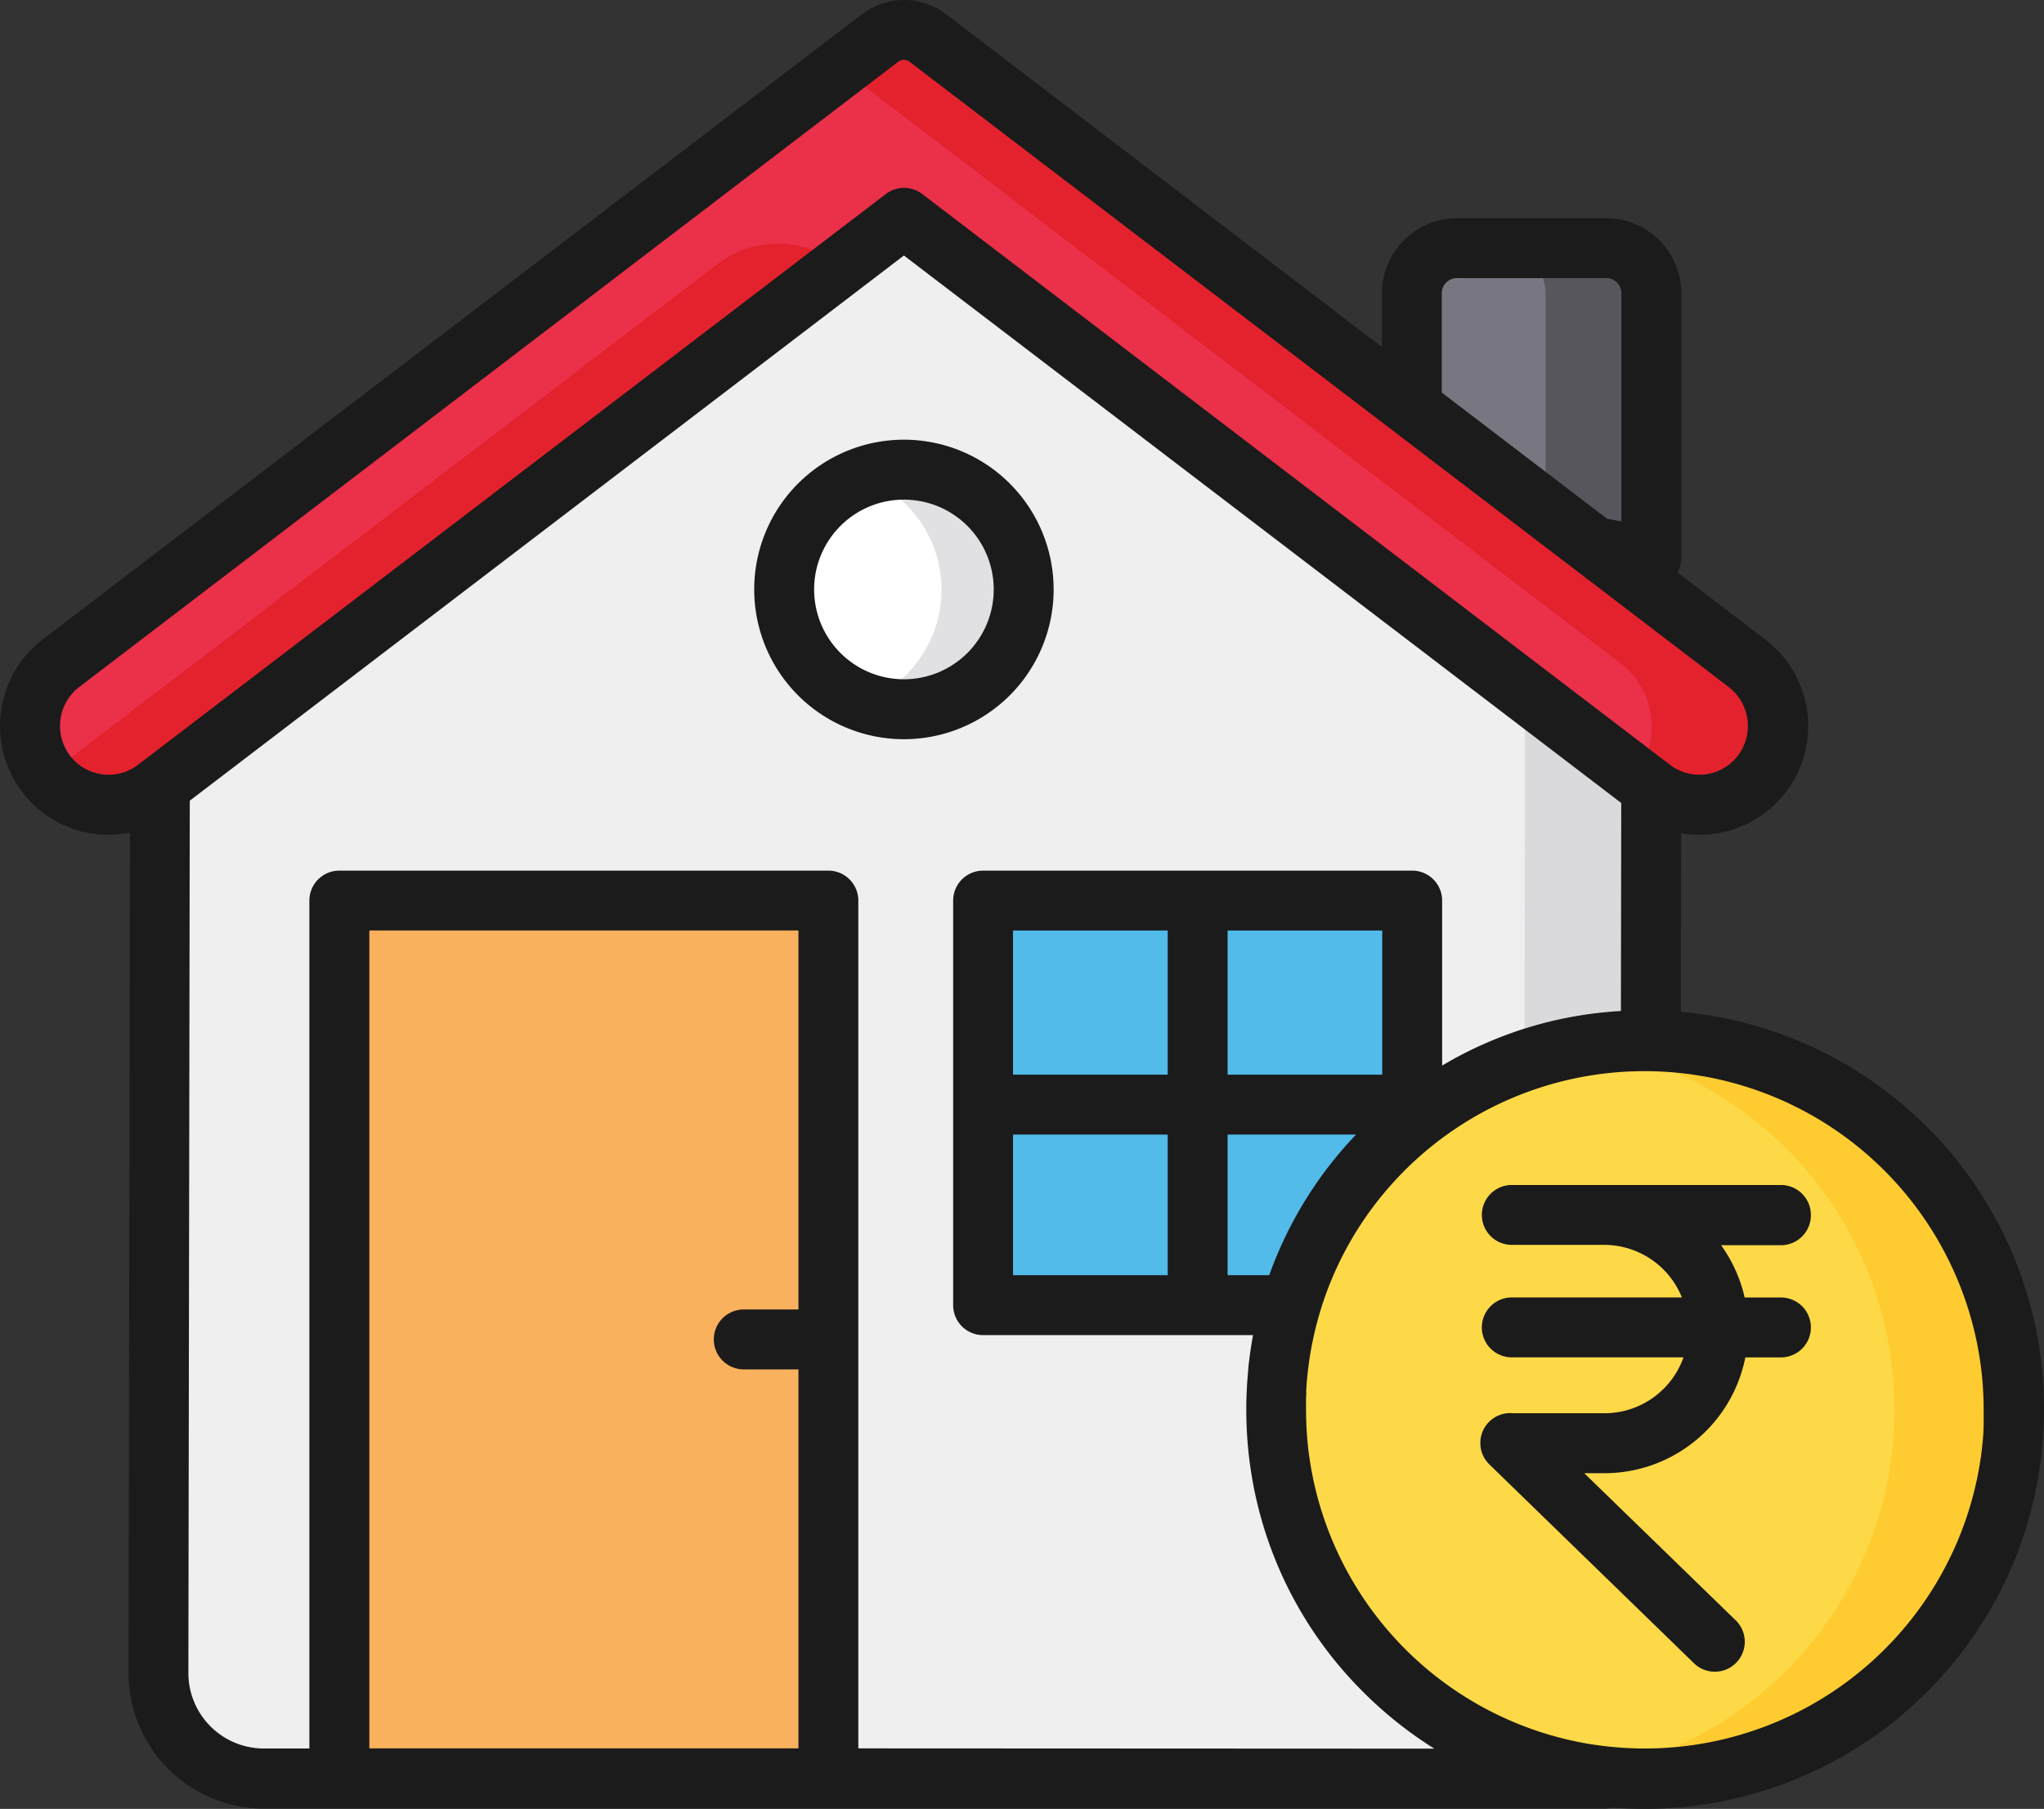 <svg xmlns="http://www.w3.org/2000/svg" width="173.004" height="153.067" viewBox="0 0 173.004 153.067">
  <rect x="0" y="0" width="173.004" height="153.067" fill="#333333" stroke="none"/>
  <g id="Group_6461" data-name="Group 6461" transform="translate(-0.008 -59.095)">
    <path id="Path_27656" data-name="Path 27656" d="M372.275,152.539,352,143.709V125.057a3.825,3.825,0,0,1,3.886-3.758h12.5a3.822,3.822,0,0,1,3.886,3.758Z" transform="translate(-233.049 -41.184)" fill="#787681"/>
    <path id="Path_27657" data-name="Path 27657" d="M384.047,121.3h-8.4a3.822,3.822,0,0,1,3.883,3.758v23.823l8.4,3.66V125.057A3.822,3.822,0,0,0,384.047,121.3Z" transform="translate(-248.707 -41.184)" fill="#57565c"/>
    <path id="Path_27658" data-name="Path 27658" d="M164.413,136.314l-.132,83.225a8.934,8.934,0,0,1-8.931,8.918H46.981A8.931,8.931,0,0,1,38.05,219.5l.135-83.2L101.223,87.57Z" transform="translate(-25.187 -18.853)" fill="#efefef"/>
    <path id="Path_27659" data-name="Path 27659" d="M215.069,87.57,210,91.486l58.121,44.828-.132,83.225a8.934,8.934,0,0,1-8.931,8.918H269.2a8.934,8.934,0,0,0,8.931-8.918l.132-83.225Z" transform="translate(-139.033 -18.853)" fill="#dadadc"/>
    <path id="Path_27660" data-name="Path 27660" d="M143.14,130.856,79.832,82.534,16.524,130.856a6.63,6.63,0,0,1-9.313-1.274h0a6.684,6.684,0,0,1,1.267-9.347L77.821,67.325a3.312,3.312,0,0,1,4.025,0l69.34,52.911a6.687,6.687,0,0,1,1.271,9.347h0a6.633,6.633,0,0,1-9.316,1.274Z" transform="translate(-3.87 -4.998)" fill="#eb304a"/>
    <path id="Path_27661" data-name="Path 27661" d="M67.934,86.417,10.85,129.977a6.623,6.623,0,0,0,8.982.879L78.071,86.417h0A8.353,8.353,0,0,0,67.934,86.417Zm86.56,33.818L85.154,67.325a3.312,3.312,0,0,0-4.025,0l-3.058,2.332,66.285,50.579a6.687,6.687,0,0,1,1.271,9.347h0c-.1.139-.22.267-.338.4l1.152.879a6.633,6.633,0,0,0,9.316-1.274h0A6.687,6.687,0,0,0,154.494,120.235Z" transform="translate(-7.178 -4.998)" fill="#e4222e"/>
    <path id="Path_27662" data-name="Path 27662" d="M124.761,286.032V358.96H83.38V286.032a1.352,1.352,0,0,1,1.352-1.352h38.678A1.352,1.352,0,0,1,124.761,286.032Z" transform="translate(-55.199 -149.357)" fill="#f9b15e"/>
    <rect id="Rectangle_4737" data-name="Rectangle 4737" width="36.322" height="34.234" rx="4" transform="translate(82.659 135.323)" fill="#52bbe9"/>
    <circle id="Ellipse_3038" data-name="Ellipse 3038" cx="10.137" cy="10.137" r="10.137" transform="translate(65.824 98.859)" fill="#fff"/>
    <path id="Path_27663" data-name="Path 27663" d="M218.51,176.77a10.033,10.033,0,0,0-3.2.52,10.137,10.137,0,0,1,0,19.237,10.137,10.137,0,1,0,3.2-19.758Z" transform="translate(-142.548 -77.911)" fill="#e1e1e3"/>
    <path id="Path_27664" data-name="Path 27664" d="M350.88,382.114a31.23,31.23,0,1,1,22.086-9.147,31.229,31.229,0,0,1-22.086,9.147Z" transform="translate(-211.63 -172.51)" fill="#fed947"/>
    <path id="Path_27665" data-name="Path 27665" d="M424.225,328.787a31.041,31.041,0,0,0-22.086-9.147,31.536,31.536,0,0,0-5.069.416,31.23,31.23,0,0,1,0,61.636,31.232,31.232,0,0,0,27.155-52.9Z" transform="translate(-262.889 -172.503)" fill="#fecc30"/>
    <path id="Path_27666" data-name="Path 27666" d="M172.926,175.849q-.081-1.135-.24-2.257a33.774,33.774,0,0,0-30.412-28.878L142.3,129.6a9.2,9.2,0,0,0,7.113-16.4l-7.434-5.674a2.531,2.531,0,0,0,.338-1.264V83.849a6.363,6.363,0,0,0-6.42-6.292h-12.5a6.363,6.363,0,0,0-6.42,6.292v4.613l-36.9-28.172a5.866,5.866,0,0,0-7.1,0L3.625,113.2a9.232,9.232,0,0,0-1.75,12.891,9.124,9.124,0,0,0,6.082,3.555,9.244,9.244,0,0,0,1.257.084,9.125,9.125,0,0,0,1.794-.186l-.122,71.1a11.469,11.469,0,0,0,11.465,11.489H135.783a2.416,2.416,0,0,0,.676-.091c.926.078,1.862.115,2.8.115a33.791,33.791,0,0,0,33.42-29.037q.159-1.118.24-2.257.091-1.25.091-2.521C173.017,177.508,172.987,176.674,172.926,175.849Zm-50.886-92a1.291,1.291,0,0,1,1.352-1.223h12.5a1.291,1.291,0,0,1,1.352,1.223v19.366l-1.216-.226L122.04,92.313ZM11.674,123.82a4.1,4.1,0,0,1-5.745-.791,4.153,4.153,0,0,1,.784-5.8L76.036,64.317a.787.787,0,0,1,.95,0l56.391,43.023h0l12.945,9.887a4.153,4.153,0,0,1,.787,5.8,4.1,4.1,0,0,1-5.745.791l-63.3-48.308a2.544,2.544,0,0,0-3.075,0ZM67.588,169.9H62.959a2.534,2.534,0,0,0,0,5.069h4.629v32.071H31.269V137.83H67.588Zm5.069,37.14V135.3a2.534,2.534,0,0,0-2.534-2.534H28.728a2.534,2.534,0,0,0-2.534,2.534v71.749H22.352a6.39,6.39,0,0,1-6.4-6.4l.118-73.8L76.516,80.716l60.713,46.325-.027,17.605a33.163,33.163,0,0,0-15.132,4.616V135.3a2.534,2.534,0,0,0-2.534-2.534H83.217a2.534,2.534,0,0,0-2.534,2.534v34.237a2.534,2.534,0,0,0,2.534,2.534h22.846c-.024.125-.044.247-.064.372a1.824,1.824,0,0,0-.034.2c-.03.172-.057.338-.084.514l-.051.338c-.027.2-.054.4-.078.6a.369.369,0,0,1-.02.145c-.027.237-.054.473-.078.71v.118c-.024.267-.047.534-.068.8s-.03.453-.041.676c-.034.6-.051,1.21-.051,1.818q0,1.267.091,2.521.081,1.135.24,2.257a33.491,33.491,0,0,0,9.56,19.123,33.951,33.951,0,0,0,6.025,4.8Zm31.254-57.009v-12.2H117v12.2Zm10.874,5.069a33.588,33.588,0,0,0-7.35,11.9h-3.524V155.1Zm-29.034-5.069v-12.2H98.842v12.2ZM98.842,155.1V167H85.751V155.1Zm69.029,25.391c-.03.429-.074.855-.122,1.281a28.723,28.723,0,0,1-28.5,25.276,29.476,29.476,0,0,1-5.15-.456,28.723,28.723,0,0,1-23.35-24.82c-.047-.426-.091-.852-.122-1.281q-.074-1.064-.078-2.142v-.693a4.3,4.3,0,0,1,.017-.466,2.719,2.719,0,0,0,0-.372.954.954,0,0,1,.017-.24,3.785,3.785,0,0,1,.03-.476,3.95,3.95,0,0,1,.034-.4c.014-.132.017-.186.027-.277.02-.2.044-.406.068-.6s.061-.47.095-.7.071-.463.112-.7.084-.46.128-.676.095-.46.145-.676h0a28.415,28.415,0,0,1,5.745-11.8h0q.912-1.115,1.946-2.149a28.716,28.716,0,0,1,48.791,16.865c.051.426.091.855.122,1.284.051.7.078,1.409.078,2.119s.017,1.392-.034,2.1ZM153.28,161.9a2.534,2.534,0,0,0-2.534-2.534H127.967a2.534,2.534,0,0,0,0,5.069h7.853a7.1,7.1,0,0,1,6.545,4.447h-14.4a2.534,2.534,0,0,0,0,5.069H142.5a7.1,7.1,0,0,1-6.664,4.731h-7.721a2.531,2.531,0,0,0-2.044,4.332l17.267,16.774a2.534,2.534,0,1,0,3.531-3.633l-12.77-12.4h1.723a12.165,12.165,0,0,0,11.911-9.8h3.014a2.534,2.534,0,1,0,0-5.069h-3.072a12.165,12.165,0,0,0-1.994-4.423h5.069a2.534,2.534,0,0,0,2.531-2.551ZM89.188,108.973a12.672,12.672,0,1,0-12.672,12.672,12.672,12.672,0,0,0,12.672-12.672Zm-12.672,7.6a7.6,7.6,0,1,1,7.6-7.6,7.6,7.6,0,0,1-7.6,7.6Z" transform="translate(0)" fill="#1b1b1b"/>
  </g>
</svg>
